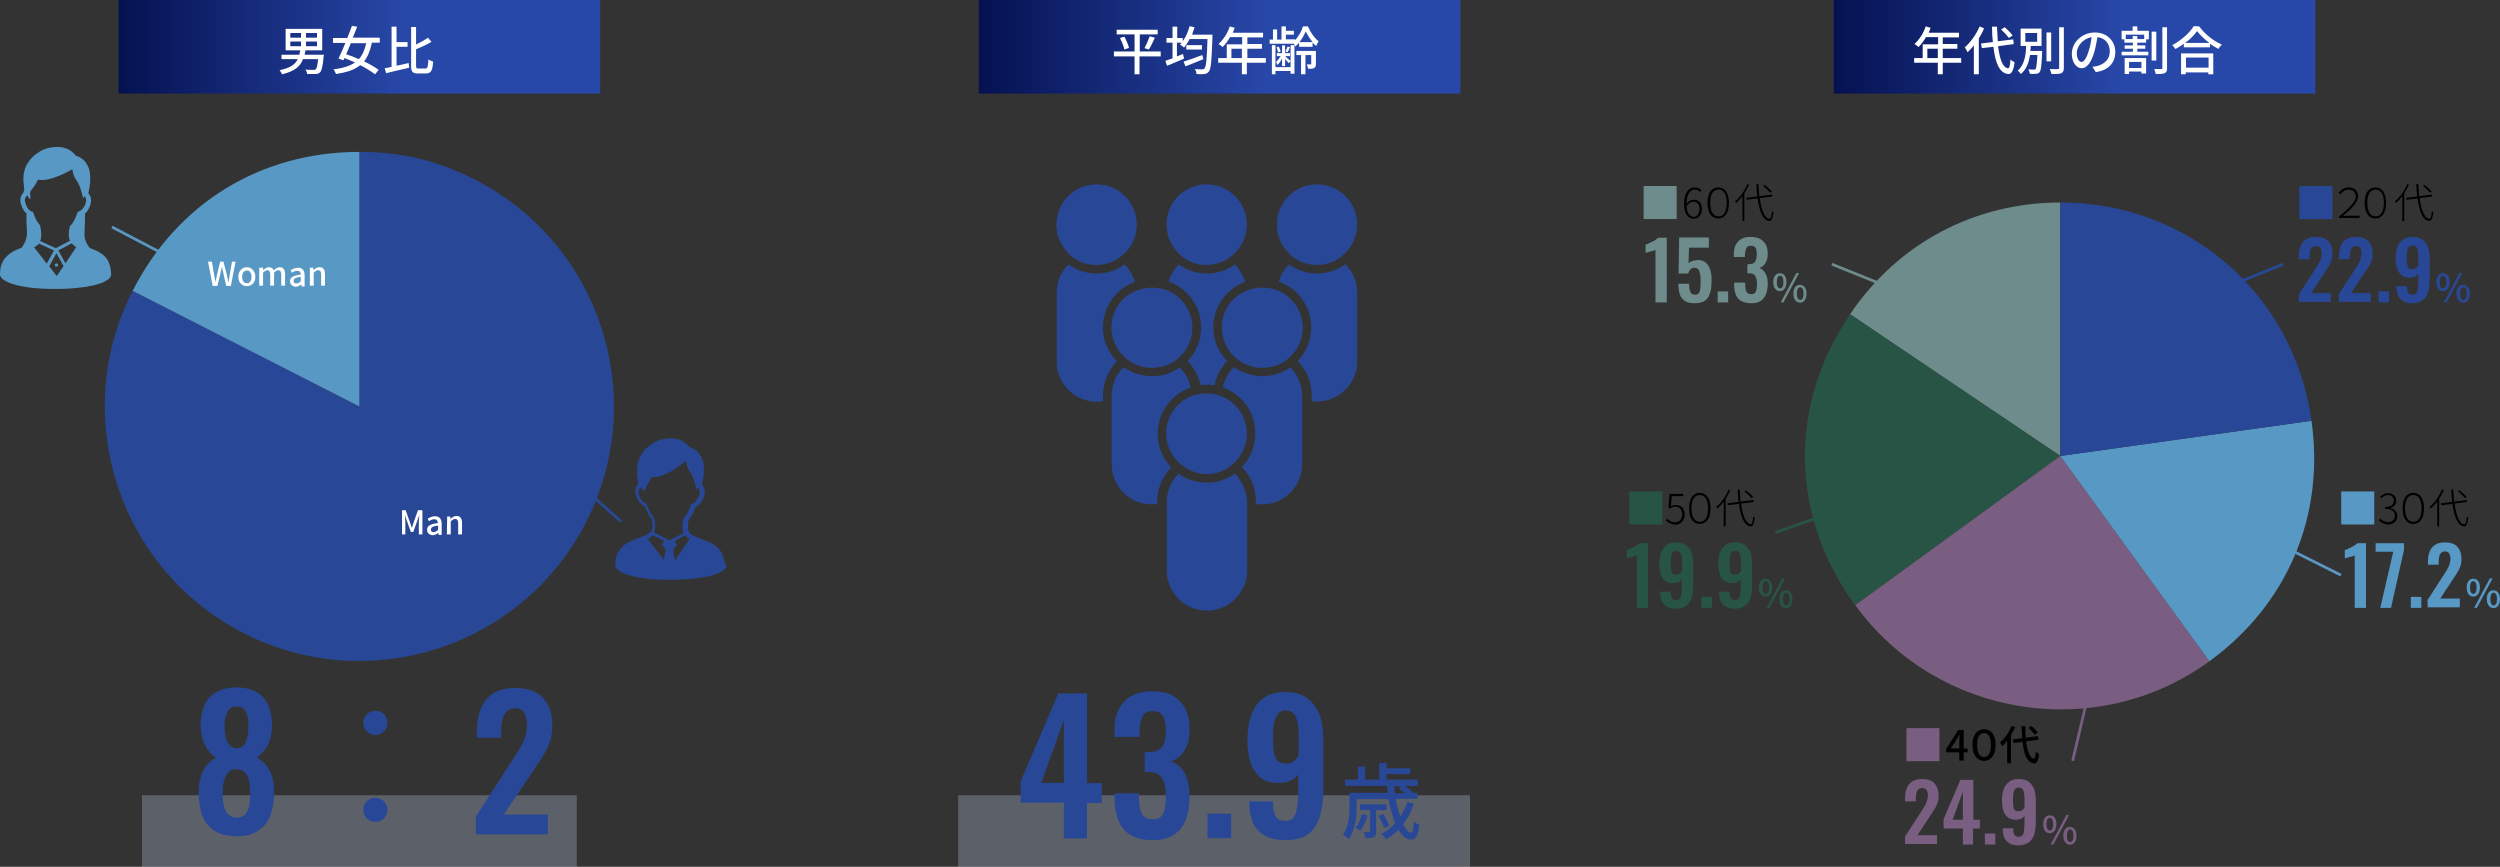 <?xml version="1.0" encoding="utf-8"?>
<!-- Generator: Adobe Illustrator 24.3.0, SVG Export Plug-In . SVG Version: 6.00 Build 0)  -->
<svg version="1.1" id="レイヤー_1" xmlns="http://www.w3.org/2000/svg" xmlns:xlink="http://www.w3.org/1999/xlink" x="0px"
	 y="0px" viewBox="0 0 908.5 315" style="enable-background:new 0 0 908.5 315;" xml:space="preserve">
<rect x="0" y="0" width="908.5" height="315" fill="#333333" stroke="none"/>
<style type="text/css">
	.st0{opacity:0.3;fill:#BBCAE7;enable-background:new    ;}
	.st1{fill:url(#SVGID_1_);}
	.st2{fill:url(#SVGID_2_);}
	.st3{enable-background:new    ;}
	.st4{fill:#FFFFFF;}
	.st5{fill:#284897;}
	.st6{fill:#5898C4;}
	.st7{fill:#6D8C8B;}
	.st8{fill:#285445;}
	.st9{fill:#795E81;}
	.st10{fill:none;stroke:#284897;stroke-miterlimit:10;}
	.st11{fill:none;stroke:#6D8C8B;stroke-miterlimit:10;}
	.st12{fill:none;stroke:#5898C4;stroke-miterlimit:10;}
	.st13{fill:none;stroke:#285445;stroke-miterlimit:10;}
	.st14{fill:none;stroke:#795E81;stroke-miterlimit:10;}
	.st15{fill:url(#SVGID_3_);}
</style>
<rect x="51.6" y="289" class="st0" width="158" height="26"/>
<rect x="348.2" y="289" class="st0" width="186" height="26"/>
<linearGradient id="SVGID_1_" gradientUnits="userSpaceOnUse" x1="-846.1" y1="5127.173" x2="-671.1" y2="5127.173" gradientTransform="matrix(-1 0 0 1 -628 -5110.173)">
	<stop  offset="0.4" style="stop-color:#2848A9"/>
	<stop  offset="1" style="stop-color:#051151"/>
</linearGradient>
<polygon class="st1" points="43.1,0 218.1,0 218.1,34 43.1,34 "/>
<linearGradient id="SVGID_2_" gradientUnits="userSpaceOnUse" x1="-1469.4" y1="5127.173" x2="-1294.4" y2="5127.173" gradientTransform="matrix(-1 0 0 1 -628 -5110.173)">
	<stop  offset="0.4" style="stop-color:#2848A9"/>
	<stop  offset="1" style="stop-color:#051151"/>
</linearGradient>
<polygon class="st2" points="666.4,0 841.4,0 841.4,34 666.4,34 "/>
<g>
	<g class="st3">
		<path class="st4" d="M117.6,20.6c-0.3,3.5-0.7,5.1-1.3,5.7c-0.4,0.4-0.9,0.6-1.7,0.6c-0.6,0-1.8,0-3,0c0-0.5-0.3-1.2-0.6-1.6
			c1.2,0.1,2.4,0.1,2.9,0.1c0.4,0,0.6,0,0.8-0.2c0.4-0.3,0.7-1.4,0.9-3.7h-5.5c-0.9,2.5-2.9,4.4-7.6,5.5c-0.2-0.5-0.6-1.2-0.9-1.5
			c3.9-0.8,5.7-2.1,6.6-4h-5.9v-1.6h6.5c0.1-0.5,0.2-1.1,0.3-1.6h-5.3v-7.8h13.3v7.8H111c-0.1,0.6-0.2,1.1-0.3,1.6h7L117.6,20.6z
			 M105.5,13.7h3.9V12h-3.9V13.7z M105.5,16.8h3.9v-1.7h-3.9V16.8z M115.2,12h-4v1.7h4V12z M115.2,15.1h-4v1.7h4V15.1z"/>
		<path class="st4" d="M135.1,15.7c-0.6,2.8-1.5,5-2.8,6.6c2.1,1,4,2.1,5.3,3.1l-1.3,1.6c-1.3-1-3.2-2.2-5.4-3.3
			c-2.1,1.7-4.9,2.6-8.8,3.2c-0.2-0.6-0.6-1.3-0.9-1.7c3.4-0.4,5.9-1.2,7.8-2.5c-1.3-0.6-2.6-1.1-3.8-1.6l-0.4,0.8l-1.8-0.6
			c0.7-1.5,1.7-3.6,2.5-5.7H121v-1.8h5.2c0.6-1.5,1.2-3,1.7-4.4l1.9,0.3c-0.5,1.3-1,2.6-1.6,4h9.8v1.8h-2.9L135.1,15.7L135.1,15.7z
			 M127.5,15.7c-0.6,1.4-1.1,2.7-1.7,4c1.5,0.5,3.1,1.1,4.6,1.8c1.3-1.4,2.1-3.3,2.7-5.8H127.5z"/>
		<path class="st4" d="M144,23.9c1.4-0.3,3-0.6,4.5-1l0.2,1.7c-2.9,0.7-6.1,1.4-8.4,2l-0.5-1.8c0.7-0.1,1.6-0.3,2.5-0.5V9.7h1.8v5.6
			h4V17h-4v6.9H144z M154.6,24.9c0.8,0,0.9-0.7,1.1-3.3c0.4,0.3,1.2,0.6,1.7,0.8c-0.2,3.1-0.7,4.3-2.6,4.3h-2.9
			c-2,0-2.5-0.6-2.5-2.9v-14h1.8v6.4c1.6-0.8,3.2-1.7,4.3-2.5l1.3,1.5c-1.6,1-3.7,1.9-5.6,2.7v5.8c0,1.1,0.1,1.2,0.9,1.2
			C152.1,24.9,154.6,24.9,154.6,24.9z"/>
	</g>
</g>
<g class="st3">
	<path class="st5" d="M386.6,304.6v-12.9h-15.7V284l13.7-32H395v32.6h5.4v7.2H395v12.9h-8.4V304.6z M378.4,284.5h8.2v-22.9
		L378.4,284.5z"/>
	<path class="st5" d="M418.8,305.3c-3.3,0-5.9-0.6-8-1.9c-2-1.2-3.5-3-4.4-5.3s-1.4-4.9-1.4-8v-1.8h8.9c0,0.1,0,0.3,0,0.7
		c0,0.3,0,0.6,0,0.9c0,1.6,0.2,3.1,0.5,4.2c0.3,1.2,0.7,2.1,1.5,2.7c0.7,0.6,1.7,0.9,3,0.9s2.4-0.3,3-1c0.7-0.6,1.1-1.6,1.4-2.9
		c0.2-1.3,0.4-2.8,0.4-4.5c0-2.7-0.4-4.8-1.3-6.3c-0.8-1.5-2.5-2.4-4.9-2.5c-0.1,0-0.3,0-0.6,0c-0.3,0-0.6,0-0.9,0v-7.2
		c0.2,0,0.4,0,0.7,0c0.2,0,0.5,0,0.7,0c2.4,0,4-0.7,4.9-1.9c0.9-1.2,1.4-3.2,1.4-5.9c0-2.2-0.3-3.9-1-5.2c-0.7-1.3-2-1.9-3.9-1.9
		s-3.1,0.7-3.7,2.1s-1,3.2-1,5.4c0,0.3,0,0.6,0,0.9s0,0.7,0,1H405v-2.5c0-3,0.5-5.5,1.6-7.6c1.1-2.1,2.6-3.7,4.6-4.8
		s4.5-1.7,7.4-1.7c3,0,5.5,0.5,7.5,1.6s3.6,2.7,4.6,4.7c1.1,2.1,1.6,4.6,1.6,7.6c0,3.1-0.6,5.7-1.9,7.7s-3,3.3-5,3.9
		c1.4,0.4,2.6,1.2,3.6,2.2s1.9,2.4,2.4,4.2c0.6,1.7,0.9,3.8,0.9,6.2c0,3.2-0.4,5.9-1.3,8.4c-0.9,2.4-2.3,4.3-4.4,5.6
		C424.8,304.7,422.1,305.3,418.8,305.3z"/>
	<path class="st5" d="M438.8,304.6v-8.9h8.6v8.9H438.8z"/>
	<path class="st5" d="M467.2,305.3c-3,0-5.5-0.5-7.5-1.6s-3.4-2.6-4.3-4.5s-1.4-4.4-1.4-7.3c0-0.1,0-0.2,0-0.3s0-0.3,0-0.4h8.6
		c0,2.3,0.3,4.1,0.9,5.3s1.8,1.8,3.7,1.8c1.2,0,2.1-0.3,2.7-1s1.1-1.8,1.4-3.4s0.5-3.7,0.5-6.3v-6.3c-0.6,1-1.5,1.8-2.7,2.3
		c-1.2,0.6-2.7,0.9-4.4,0.9c-2.8,0-5.1-0.6-6.7-2c-1.7-1.4-2.9-3.2-3.6-5.6c-0.7-2.3-1.1-5-1.1-7.9c0-3.5,0.5-6.5,1.4-9.1
		s2.4-4.7,4.4-6.2s4.7-2.2,8-2.2c3.2,0,5.9,0.7,7.9,2.2s3.5,3.5,4.5,6c0.9,2.6,1.4,5.5,1.4,8.8v18.7c0,3.4-0.4,6.5-1.2,9.3
		c-0.8,2.8-2.2,5-4.2,6.6C473.7,304.5,470.9,305.3,467.2,305.3z M467.3,277.5c1.2,0,2.2-0.3,2.9-0.9c0.7-0.6,1.3-1.3,1.7-2v-8.2
		c0-1.5-0.1-2.9-0.4-4.1s-0.7-2.2-1.4-3s-1.6-1.1-2.9-1.1c-1.2,0-2.2,0.4-2.8,1.2s-1.1,1.9-1.4,3.2s-0.4,3-0.4,4.9s0.1,3.6,0.2,5.1
		c0.2,1.5,0.6,2.7,1.2,3.6C464.7,277.1,465.8,277.5,467.3,277.5z"/>
</g>
<g class="st3">
	<path class="st5" d="M513.8,292.1c-0.9,2.8-2.2,5.3-3.9,7.4c1,2,2,3.1,2.9,3.1c0.6,0,0.9-1.3,1-4.1c0.5,0.5,1.4,1,2,1.2
		c-0.4,4.2-1.3,5.4-3.2,5.4c-1.6,0-3.1-1.4-4.4-3.6c-1.3,1.4-2.8,2.6-4.4,3.5c-0.4-0.5-1.3-1.5-1.9-1.9c2-1,3.7-2.4,5.1-4
		c-1-2.5-1.9-5.4-2.4-8.7H493v2.9c0,3.5-0.5,8.4-2.9,11.7c-0.4-0.5-1.5-1.4-2.1-1.7c2.2-3,2.4-7.1,2.4-10.1v-5.1h13.9
		c-0.1-0.8-0.1-1.6-0.2-2.5h-15.3v-2.3h4.7v-4.7h2.6v4.7h5.1v-6h2.7v1.9h8.6v2.1h-8.6v2h11.3v2.3h-4.7c1.1,0.7,2.3,1.6,2.9,2.3
		l-0.2,0.2h1.9v2.2h-7.9c0.4,2.4,1,4.6,1.7,6.4c1.1-1.6,1.9-3.4,2.5-5.3L513.8,292.1z M497,296.3c-0.6,2.1-1.6,4.2-2.6,5.6
		c-0.4-0.3-1.3-0.9-1.8-1.1c1.1-1.3,1.9-3.1,2.3-5L497,296.3z M500.1,294.6v7.6c0,1.1-0.1,1.7-0.8,2c-0.7,0.4-1.7,0.4-3,0.4
		c-0.1-0.7-0.4-1.5-0.8-2.2c0.9,0,1.7,0,2,0s0.4-0.1,0.4-0.4v-7.6h-3.7v-2.1h9.7v2.1h-3.8L500.1,294.6L500.1,294.6z M502.9,300.9
		c-0.3-1.2-1.1-3-2-4.4l1.8-0.7c0.8,1.3,1.8,3.2,2.1,4.3L502.9,300.9z M506.7,285.8c0.1,0.8,0.1,1.7,0.2,2.5h3.6
		c-0.7-0.6-1.5-1.2-2.2-1.7l1-0.8H506.7z"/>
</g>
<g>
	<g>
		<g>
			<path class="st5" d="M130.6,147.7l-82.4-42C25,151.2,43.1,206.9,88.6,230.1s101.2,5.1,124.4-40.4s5.1-101.2-40.4-124.4
				c-13.7-7-26.7-10.1-42-10.1V147.7z"/>
		</g>
	</g>
	<g>
		<g>
			<path class="st6" d="M130.6,147.7V55.2c-35.8,0-66.2,18.6-82.4,50.5L130.6,147.7z"/>
		</g>
	</g>
</g>
<g class="st3">
	<path class="st4" d="M145.8,185.4h1.6l1.6,4.5c0.2,0.6,0.4,1.2,0.6,1.8h0.1c0.2-0.6,0.4-1.2,0.6-1.8l1.6-4.5h1.6v8.8h-1.3v-4.4
		c0-0.8,0.1-1.9,0.2-2.7l0,0l-0.7,2l-1.5,4.2h-0.9l-1.5-4.2l-0.7-2l0,0c0.1,0.8,0.2,1.9,0.2,2.7v4.4h-1.2v-8.8H145.8z"/>
	<path class="st4" d="M155.2,192.5c0-1.4,1.2-2.1,3.9-2.4c0-0.8-0.3-1.4-1.3-1.4c-0.7,0-1.3,0.3-1.9,0.7l-0.5-0.9
		c0.7-0.4,1.6-0.9,2.7-0.9c1.6,0,2.4,1,2.4,2.8v4h-1.1l-0.1-0.8l0,0c-0.6,0.5-1.3,0.9-2.1,0.9C156,194.4,155.2,193.7,155.2,192.5z
		 M159.2,192.6V191c-2,0.2-2.6,0.7-2.6,1.5c0,0.6,0.4,0.9,1,0.9C158.2,193.3,158.7,193,159.2,192.6z"/>
	<path class="st4" d="M162.5,187.7h1.1l0.1,0.9l0,0c0.6-0.6,1.3-1.1,2.2-1.1c1.4,0,2,0.9,2,2.6v4.1h-1.4v-4c0-1.1-0.3-1.6-1.1-1.6
		c-0.6,0-1,0.3-1.6,0.9v4.7h-1.4L162.5,187.7L162.5,187.7z"/>
</g>
<g class="st3">
	<path class="st4" d="M75.6,95.1H77l0.8,4.6l0.5,2.8l0,0c0.2-0.9,0.4-1.9,0.6-2.8l1.1-4.6h1.2l1.2,4.6c0.2,0.9,0.4,1.9,0.6,2.8h0.1
		c0.1-1,0.3-1.9,0.4-2.8l0.8-4.6h1.3l-1.7,8.8h-1.7L81.1,99c-0.2-0.7-0.3-1.4-0.4-2h-0.1c-0.1,0.7-0.3,1.3-0.4,2l-1.2,4.9h-1.7
		L75.6,95.1z"/>
	<path class="st4" d="M86.6,100.6c0-2.2,1.5-3.5,3.1-3.5s3.1,1.3,3.1,3.5s-1.5,3.4-3.1,3.4S86.6,102.8,86.6,100.6z M91.4,100.6
		c0-1.4-0.6-2.3-1.7-2.3c-1,0-1.7,0.9-1.7,2.3s0.6,2.3,1.7,2.3C90.8,103,91.4,102,91.4,100.6z"/>
	<path class="st4" d="M94.5,97.3h1.1l0.1,0.9l0,0c0.6-0.6,1.2-1.1,2-1.1c1,0,1.5,0.5,1.8,1.2c0.6-0.7,1.3-1.2,2.1-1.2
		c1.4,0,2,0.9,2,2.6v4.1h-1.4v-4c0-1.1-0.4-1.6-1.1-1.6c-0.5,0-0.9,0.3-1.5,0.9v4.7h-1.4v-4c0-1.1-0.3-1.6-1.1-1.6
		c-0.4,0-0.9,0.3-1.5,0.9v4.7h-1.4v-6.5H94.5z"/>
	<path class="st4" d="M105.4,102.2c0-1.4,1.2-2.1,3.9-2.4c0-0.8-0.3-1.4-1.3-1.4c-0.7,0-1.3,0.3-1.9,0.7l-0.5-0.9
		c0.7-0.4,1.6-0.9,2.7-0.9c1.6,0,2.4,1,2.4,2.8v4h-1.1l-0.1-0.8l0,0c-0.6,0.5-1.3,0.9-2.1,0.9C106.2,104.1,105.4,103.3,105.4,102.2z
		 M109.3,102.2v-1.6c-2,0.2-2.6,0.7-2.6,1.5c0,0.6,0.4,0.9,1,0.9S108.8,102.7,109.3,102.2z"/>
	<path class="st4" d="M112.7,97.3h1.1l0.1,0.9l0,0c0.6-0.6,1.3-1.1,2.2-1.1c1.4,0,2,0.9,2,2.6v4.1h-1.4v-4c0-1.1-0.3-1.6-1.1-1.6
		c-0.6,0-1,0.3-1.6,0.9v4.7h-1.4v-6.5H112.7z"/>
</g>
<g>
	<g>
		<g>
			<g>
				<path class="st7" d="M748.7,165.7l-76.4-51.5c17.4-25.8,45.3-40.6,76.4-40.6V165.7z"/>
			</g>
		</g>
	</g>
	<g>
		<g>
			<g>
				<path class="st8" d="M748.7,165.7l-74.6,54.2c-23.6-32.5-24.3-72.5-1.8-105.7L748.7,165.7z"/>
			</g>
		</g>
	</g>
	<g>
		<g>
			<g>
				<path class="st9" d="M748.7,165.7l54.2,74.6c-41,29.8-98.9,20.6-128.7-20.4L748.7,165.7z"/>
			</g>
		</g>
	</g>
	<g>
		<g>
			<g>
				<path class="st6" d="M748.7,165.7l91.3-12.8c4.9,34.7-8.8,66.8-37.1,87.4L748.7,165.7z"/>
			</g>
		</g>
	</g>
	<g>
		<g>
			<g>
				<path class="st5" d="M748.7,165.7V73.6c46.6,0,84.8,33.2,91.3,79.3L748.7,165.7z"/>
			</g>
		</g>
	</g>
</g>
<g class="st3">
	<path class="st5" d="M835.4,109.9V107l5.8-9c0.4-0.7,0.8-1.3,1.2-1.9s0.7-1.2,0.9-1.9c0.2-0.6,0.4-1.4,0.4-2.1c0-0.9-0.2-1.5-0.5-2
		s-0.8-0.7-1.5-0.7c-0.6,0-1.1,0.2-1.5,0.5c-0.3,0.3-0.6,0.8-0.7,1.4s-0.2,1.2-0.2,1.9v1h-3.9v-1c0-1.4,0.2-2.6,0.6-3.7
		c0.4-1.1,1.1-1.9,2-2.5s2.1-0.9,3.6-0.9c2,0,3.5,0.5,4.5,1.6s1.5,2.6,1.5,4.5c0,1-0.1,1.8-0.4,2.6c-0.3,0.8-0.6,1.5-1.1,2.2
		c-0.4,0.7-0.9,1.5-1.4,2.2l-4.8,7.3h7.1v3.2h-11.6L835.4,109.9L835.4,109.9z"/>
	<path class="st5" d="M849.9,109.9V107l5.8-9c0.4-0.7,0.8-1.3,1.2-1.9s0.7-1.2,0.9-1.9c0.2-0.6,0.4-1.4,0.4-2.1c0-0.9-0.2-1.5-0.5-2
		s-0.8-0.7-1.4-0.7c-0.6,0-1.1,0.2-1.5,0.5c-0.3,0.3-0.6,0.8-0.7,1.4c-0.1,0.6-0.2,1.2-0.2,1.9v1H850v-1c0-1.4,0.2-2.6,0.6-3.7
		s1.1-1.9,2-2.5s2.1-0.9,3.6-0.9c2,0,3.5,0.5,4.5,1.6s1.5,2.6,1.5,4.5c0,1-0.1,1.8-0.4,2.6c-0.3,0.8-0.6,1.5-1.1,2.2
		c-0.4,0.7-0.9,1.5-1.5,2.2l-4.8,7.3h7.1v3.2h-11.6L849.9,109.9L849.9,109.9z"/>
	<path class="st5" d="M864.4,109.9v-4h3.8v4H864.4z"/>
	<path class="st5" d="M876.7,110.2c-1.4,0-2.5-0.2-3.3-0.7s-1.5-1.1-1.9-2s-0.6-2-0.6-3.2v-0.1c0-0.1,0-0.1,0-0.2h3.8
		c0,1,0.1,1.8,0.4,2.3c0.3,0.5,0.8,0.8,1.7,0.8c0.5,0,0.9-0.2,1.2-0.5s0.5-0.8,0.6-1.5s0.2-1.7,0.2-2.8v-2.8c-0.3,0.4-0.7,0.8-1.2,1
		s-1.2,0.4-1.9,0.4c-1.3,0-2.3-0.3-3-0.9s-1.3-1.4-1.6-2.5c-0.3-1-0.5-2.2-0.5-3.5c0-1.5,0.2-2.9,0.6-4.1c0.4-1.2,1.1-2.1,2-2.8
		c0.9-0.7,2.1-1,3.6-1s2.6,0.3,3.5,1c0.9,0.6,1.6,1.5,2,2.7s0.6,2.4,0.6,3.9v8.3c0,1.5-0.2,2.9-0.5,4.1c-0.4,1.2-1,2.2-1.9,2.9
		C879.6,109.8,878.3,110.2,876.7,110.2z M876.7,97.8c0.5,0,1-0.1,1.3-0.4s0.6-0.6,0.8-0.9v-3.7c0-0.7-0.1-1.3-0.2-1.8
		c-0.1-0.6-0.3-1-0.6-1.3s-0.7-0.5-1.3-0.5c-0.5,0-1,0.2-1.3,0.5s-0.5,0.8-0.6,1.5c-0.1,0.6-0.2,1.3-0.2,2.2c0,0.8,0,1.6,0.1,2.3
		c0.1,0.7,0.2,1.2,0.5,1.6S876.1,97.8,876.7,97.8z"/>
</g>
<g class="st3">
	<path class="st5" d="M885.4,102.5c0-2.1,1-3.2,2.4-3.2c1.5,0,2.4,1.2,2.4,3.2c0,2.1-1,3.3-2.4,3.3
		C886.3,105.8,885.4,104.6,885.4,102.5z M889,102.5c0-1.6-0.5-2.3-1.2-2.3s-1.2,0.7-1.2,2.3c0,1.6,0.5,2.3,1.2,2.3
		S889,104.1,889,102.5z M893.8,99.2h1l-5.7,10.7h-1L893.8,99.2z M892.7,106.7c0-2.1,1-3.2,2.4-3.2s2.4,1.2,2.4,3.2
		c0,2.1-1,3.3-2.4,3.3C893.7,109.9,892.7,108.7,892.7,106.7z M896.4,106.7c0-1.6-0.5-2.3-1.2-2.3s-1.2,0.7-1.2,2.3s0.5,2.3,1.2,2.3
		S896.4,108.3,896.4,106.7z"/>
</g>
<g class="st3">
	<path class="st5" d="M847.6,67.6v12h-12v-12H847.6z"/>
</g>
<g class="st3">
	<path d="M850,78.7c3.6-3,6.1-5.4,6.1-7.3c0-1.4-0.9-2.5-2.6-2.5c-1.2,0-2.2,0.7-3.1,1.7l-0.6-0.5c1-1.1,2.1-2,3.7-2
		c2.1,0,3.4,1.3,3.4,3.2c0,2.3-2.5,4.7-5.5,7.2c0.6,0,1.2-0.1,1.8-0.1h4.3v0.8H850V78.7z"/>
</g>
<g class="st3">
	<path d="M859.3,73.7c0-3.7,1.6-5.6,3.9-5.6s3.9,1.9,3.9,5.6c0,3.8-1.6,5.7-3.9,5.7S859.3,77.5,859.3,73.7z M866.3,73.7
		c0-3.3-1.2-4.8-3-4.8s-3,1.5-3,4.8c0,3.4,1.2,4.9,3,4.9C865,78.7,866.3,77.1,866.3,73.7z"/>
</g>
<g class="st3">
	<path d="M875.4,67.1c-0.5,1.1-1.1,2.2-1.7,3.2v10H873v-9c-0.7,0.9-1.5,1.8-2.3,2.5c-0.1-0.2-0.3-0.5-0.4-0.6
		c1.8-1.5,3.5-3.8,4.5-6.3L875.4,67.1z M879.3,72c0.6,4.3,1.7,7.3,3.5,7.5c0.5,0,0.8-0.9,0.9-2.7c0.2,0.1,0.5,0.3,0.6,0.3
		c-0.3,2.4-0.8,3.2-1.5,3.2c-2.4-0.2-3.6-3.5-4.3-8.2l-4,0.5l-0.1-0.7l4-0.5c-0.2-1.4-0.3-2.9-0.3-4.5h0.7c0.1,1.6,0.2,3,0.3,4.4
		l4.7-0.6l0.1,0.7L879.3,72z M883.1,70c-0.6-0.7-1.7-1.7-2.6-2.5l0.5-0.3c1,0.7,2.1,1.7,2.7,2.4L883.1,70z"/>
</g>
<g class="st3">
	<path class="st6" d="M855.7,220.9v-19.1c-0.1,0.1-0.3,0.1-0.7,0.3s-0.7,0.2-1.1,0.3c-0.4,0.1-0.8,0.2-1.1,0.3s-0.6,0.2-0.7,0.2v-3
		c0.3-0.1,0.6-0.2,1-0.4s0.8-0.4,1.3-0.6c0.5-0.2,0.9-0.5,1.3-0.7c0.4-0.3,0.7-0.6,1-0.8h3.1v23.5H855.7z"/>
	<path class="st6" d="M865,220.9l4.7-20.4h-6.4v-3.1h10.3v2.5l-4.7,21H865z"/>
	<path class="st6" d="M876.1,220.9v-4h3.8v4H876.1z"/>
	<path class="st6" d="M882.2,220.9V218l5.8-9c0.4-0.7,0.8-1.3,1.2-1.9c0.4-0.6,0.7-1.2,0.9-1.9c0.2-0.6,0.4-1.4,0.4-2.1
		c0-0.9-0.2-1.5-0.5-2s-0.8-0.7-1.5-0.7c-0.6,0-1.1,0.2-1.4,0.5c-0.3,0.3-0.6,0.8-0.7,1.4c-0.1,0.6-0.2,1.2-0.2,1.9v1h-3.9v-1
		c0-1.4,0.2-2.6,0.6-3.7c0.4-1.1,1.1-1.9,2-2.5s2.1-0.9,3.6-0.9c2,0,3.5,0.5,4.5,1.6s1.5,2.6,1.5,4.5c0,1-0.1,1.8-0.4,2.6
		s-0.6,1.5-1.1,2.2c-0.4,0.7-0.9,1.5-1.4,2.2l-4.8,7.3h7.1v3.2h-11.7L882.2,220.9L882.2,220.9z"/>
</g>
<g class="st3">
	<path class="st6" d="M896.4,213.5c0-2.1,1-3.2,2.4-3.2c1.5,0,2.4,1.2,2.4,3.2c0,2.1-1,3.3-2.4,3.3
		C897.3,216.8,896.4,215.6,896.4,213.5z M900,213.5c0-1.6-0.5-2.3-1.2-2.3s-1.2,0.7-1.2,2.3s0.5,2.3,1.2,2.3S900,215.1,900,213.5z
		 M904.8,210.2h1l-5.7,10.7h-1L904.8,210.2z M903.7,217.7c0-2.1,1-3.2,2.4-3.2s2.4,1.2,2.4,3.2c0,2.1-1,3.3-2.4,3.3
		C904.7,220.9,903.7,219.7,903.7,217.7z M907.4,217.7c0-1.6-0.5-2.3-1.2-2.3s-1.2,0.7-1.2,2.3s0.5,2.3,1.2,2.3
		S907.4,219.3,907.4,217.7z"/>
</g>
<g class="st3">
	<path class="st6" d="M862.8,178.6v12h-12v-12H862.8z"/>
</g>
<g class="st3">
	<path d="M864.5,189l0.5-0.6c0.6,0.7,1.5,1.3,2.9,1.3s2.4-0.9,2.4-2.3c0-1.5-1-2.5-3.6-2.5v-0.7c2.4,0,3.2-1,3.2-2.3
		c0-1.2-0.8-2-2.1-2c-0.9,0-1.8,0.5-2.4,1.2l-0.5-0.6c0.8-0.7,1.7-1.3,2.9-1.3c1.7,0,3,1,3,2.7c0,1.4-0.8,2.3-2,2.7v0.1
		c1.3,0.3,2.4,1.3,2.4,2.8c0,1.9-1.4,3.1-3.3,3.1C866.2,190.5,865.1,189.8,864.5,189z"/>
</g>
<g class="st3">
	<path d="M873.1,184.7c0-3.7,1.6-5.6,3.9-5.6s3.9,1.9,3.9,5.6c0,3.8-1.6,5.7-3.9,5.7S873.1,188.5,873.1,184.7z M880,184.7
		c0-3.3-1.2-4.8-3-4.8s-3,1.5-3,4.8c0,3.4,1.2,4.9,3,4.9C878.8,189.7,880,188.1,880,184.7z"/>
</g>
<g class="st3">
	<path d="M888.1,178.1c-0.5,1.1-1.1,2.2-1.7,3.2v10h-0.7v-9c-0.7,0.9-1.5,1.8-2.3,2.5c-0.1-0.2-0.3-0.5-0.5-0.6
		c1.8-1.5,3.5-3.8,4.5-6.3L888.1,178.1z M892,183c0.6,4.3,1.7,7.3,3.5,7.5c0.5,0,0.8-0.9,0.9-2.7c0.2,0.1,0.5,0.3,0.6,0.3
		c-0.3,2.4-0.8,3.2-1.5,3.2c-2.4-0.2-3.6-3.5-4.3-8.2l-4,0.5l-0.1-0.7l4-0.5c-0.1-1.4-0.3-2.9-0.3-4.5h0.7c0.1,1.6,0.2,3,0.3,4.4
		l4.6-0.6l0.1,0.7L892,183z M895.8,181c-0.6-0.7-1.7-1.7-2.6-2.5l0.5-0.3c1,0.7,2.1,1.7,2.7,2.4L895.8,181z"/>
</g>
<g class="st3">
	<path class="st9" d="M692.3,306.9V304l5.8-9c0.4-0.7,0.8-1.3,1.2-1.9s0.7-1.2,0.9-1.9c0.2-0.6,0.4-1.4,0.4-2.1c0-0.9-0.2-1.5-0.5-2
		s-0.8-0.7-1.5-0.7c-0.6,0-1.1,0.2-1.5,0.5c-0.3,0.3-0.6,0.8-0.7,1.4c-0.1,0.6-0.2,1.2-0.2,1.9v1h-3.9v-1c0-1.4,0.2-2.6,0.6-3.7
		s1.1-1.9,2-2.5s2.1-0.9,3.6-0.9c2,0,3.5,0.5,4.5,1.6s1.5,2.6,1.5,4.5c0,1-0.1,1.8-0.4,2.6s-0.6,1.5-1.1,2.2
		c-0.4,0.7-0.9,1.5-1.4,2.2l-4.8,7.3h7.1v3.2h-11.6L692.3,306.9L692.3,306.9z"/>
	<path class="st9" d="M713.3,306.9v-5.8h-7v-3.4l6.1-14.3h4.7v14.5h2.4v3.2H717v5.8L713.3,306.9L713.3,306.9z M709.6,297.9h3.7
		v-10.2L709.6,297.9z"/>
	<path class="st9" d="M721.3,306.9v-4h3.8v4H721.3z"/>
	<path class="st9" d="M733.6,307.2c-1.4,0-2.5-0.2-3.3-0.7s-1.5-1.1-1.9-2s-0.6-2-0.6-3.2v-0.1c0-0.1,0-0.1,0-0.2h3.8
		c0,1,0.1,1.8,0.4,2.3c0.3,0.5,0.8,0.8,1.7,0.8c0.5,0,0.9-0.2,1.2-0.5s0.5-0.8,0.6-1.5s0.2-1.7,0.2-2.8v-2.8c-0.3,0.4-0.7,0.8-1.2,1
		s-1.2,0.4-1.9,0.4c-1.3,0-2.3-0.3-3-0.9s-1.3-1.4-1.6-2.5c-0.3-1-0.5-2.2-0.5-3.5c0-1.5,0.2-2.9,0.6-4.1c0.4-1.2,1.1-2.1,2-2.8
		c0.9-0.7,2.1-1,3.6-1s2.6,0.3,3.5,1s1.6,1.5,2,2.7s0.6,2.4,0.6,3.9v8.3c0,1.5-0.2,2.9-0.5,4.1c-0.4,1.2-1,2.2-1.9,2.9
		S735.2,307.2,733.6,307.2z M733.6,294.8c0.5,0,1-0.1,1.3-0.4s0.6-0.6,0.8-0.9v-3.7c0-0.7-0.1-1.3-0.2-1.8c-0.1-0.6-0.3-1-0.6-1.3
		s-0.7-0.5-1.3-0.5c-0.5,0-1,0.2-1.3,0.5s-0.5,0.8-0.6,1.5c-0.1,0.6-0.2,1.3-0.2,2.2c0,0.8,0,1.6,0.1,2.3c0.1,0.7,0.2,1.2,0.5,1.6
		S732.9,294.8,733.6,294.8z"/>
</g>
<g class="st3">
	<path class="st9" d="M742.5,299.5c0-2.1,1-3.2,2.4-3.2c1.5,0,2.4,1.2,2.4,3.2c0,2.1-1,3.3-2.4,3.3
		C743.4,302.8,742.5,301.6,742.5,299.5z M746.1,299.5c0-1.6-0.5-2.3-1.2-2.3s-1.2,0.7-1.2,2.3c0,1.6,0.5,2.3,1.2,2.3
		S746.1,301.1,746.1,299.5z M750.9,296.2h1l-5.7,10.7h-1L750.9,296.2z M749.8,303.7c0-2.1,1-3.2,2.4-3.2s2.4,1.2,2.4,3.2
		c0,2.1-1,3.3-2.4,3.3C750.8,306.9,749.8,305.7,749.8,303.7z M753.5,303.7c0-1.6-0.5-2.3-1.2-2.3s-1.2,0.7-1.2,2.3s0.5,2.3,1.2,2.3
		S753.5,305.3,753.5,303.7z"/>
</g>
<g class="st3">
	<path class="st9" d="M704.8,264.6v12h-12v-12H704.8z"/>
</g>
<g class="st3">
	<path d="M715,273.4h-1.4v3H712v-3h-4.8v-1.2l4.4-6.9h2v6.7h1.4L715,273.4L715,273.4z M712,272v-2.9c0-0.6,0.1-1.5,0.1-2.1H712
		c-0.3,0.6-0.6,1.1-0.9,1.7l-2.2,3.3H712z"/>
</g>
<g class="st3">
	<path d="M716.8,270.7c0-3.8,1.7-5.7,4.2-5.7s4.2,1.9,4.2,5.7c0,3.8-1.7,5.8-4.2,5.8S716.8,274.4,716.8,270.7z M723.5,270.7
		c0-3.2-1.1-4.3-2.5-4.3s-2.5,1.1-2.5,4.3c0,3.2,1.1,4.4,2.5,4.4S723.5,273.9,723.5,270.7z"/>
</g>
<g class="st3">
	<path d="M732.3,264.2c-0.4,1-0.9,2-1.5,2.9v10.3h-1.4v-8.2c-0.6,0.7-1.2,1.4-1.8,2c-0.1-0.3-0.6-1.1-0.8-1.4c1.7-1.4,3.3-3.7,4.2-6
		L732.3,264.2z M736.3,269.4c0.5,3.7,1.4,6.2,2.8,6.3c0.4,0,0.6-0.8,0.7-2.5c0.3,0.3,0.9,0.7,1.2,0.8c-0.3,2.7-1,3.5-1.8,3.4
		c-2.5-0.2-3.7-3.2-4.2-7.8l-3.3,0.4l-0.2-1.3l3.4-0.4c-0.1-1.4-0.2-2.8-0.3-4.4h1.4c0,1.5,0.1,2.9,0.2,4.2l4.4-0.6l0.2,1.3
		L736.3,269.4z M739.4,267c-0.4-0.7-1.4-1.7-2.2-2.5l1-0.7c0.9,0.7,1.8,1.7,2.3,2.4L739.4,267z"/>
</g>
<g class="st3">
	<path class="st8" d="M594.8,220.9v-19.1c-0.1,0.1-0.3,0.1-0.7,0.3s-0.7,0.2-1.1,0.3c-0.4,0.1-0.8,0.2-1.1,0.3s-0.6,0.2-0.7,0.2v-3
		c0.3-0.1,0.6-0.2,1-0.4s0.8-0.4,1.3-0.6c0.5-0.2,0.9-0.5,1.3-0.7c0.4-0.3,0.7-0.6,1-0.8h3.1v23.5H594.8z"/>
	<path class="st8" d="M609.1,221.2c-1.4,0-2.5-0.2-3.3-0.7s-1.5-1.1-1.9-2s-0.6-2-0.6-3.2v-0.1c0-0.1,0-0.1,0-0.2h3.8
		c0,1,0.1,1.8,0.4,2.3c0.3,0.5,0.8,0.8,1.7,0.8c0.5,0,0.9-0.2,1.2-0.5s0.5-0.8,0.6-1.5s0.2-1.7,0.2-2.8v-2.8c-0.3,0.4-0.7,0.8-1.2,1
		s-1.2,0.4-1.9,0.4c-1.3,0-2.3-0.3-3-0.9c-0.7-0.6-1.3-1.4-1.6-2.5c-0.3-1-0.5-2.2-0.5-3.5c0-1.5,0.2-2.9,0.6-4.1
		c0.4-1.2,1.1-2.1,2-2.8s2.1-1,3.6-1s2.6,0.3,3.5,1c0.9,0.6,1.6,1.5,2,2.7s0.6,2.4,0.6,3.9v8.3c0,1.5-0.2,2.9-0.5,4.1
		c-0.4,1.2-1,2.2-1.9,2.9C612,220.8,610.8,221.2,609.1,221.2z M609.2,208.8c0.5,0,1-0.1,1.3-0.4c0.3-0.3,0.6-0.6,0.8-0.9v-3.7
		c0-0.7-0.1-1.3-0.2-1.8c-0.1-0.6-0.3-1-0.6-1.3s-0.7-0.5-1.3-0.5c-0.5,0-1,0.2-1.3,0.5s-0.5,0.8-0.6,1.5c-0.1,0.6-0.2,1.3-0.2,2.2
		c0,0.8,0,1.6,0.1,2.3s0.2,1.2,0.5,1.6S608.5,208.8,609.2,208.8z"/>
	<path class="st8" d="M618.3,220.9v-4h3.8v4H618.3z"/>
	<path class="st8" d="M630.5,221.2c-1.4,0-2.5-0.2-3.3-0.7s-1.5-1.1-1.9-2s-0.6-2-0.6-3.2v-0.1c0-0.1,0-0.1,0-0.2h3.8
		c0,1,0.1,1.8,0.4,2.3c0.3,0.5,0.8,0.8,1.7,0.8c0.5,0,0.9-0.2,1.2-0.5s0.5-0.8,0.6-1.5s0.2-1.7,0.2-2.8v-2.8c-0.3,0.4-0.7,0.8-1.2,1
		c-0.5,0.3-1.2,0.4-1.9,0.4c-1.3,0-2.3-0.3-3-0.9c-0.7-0.6-1.3-1.4-1.6-2.5c-0.3-1-0.5-2.2-0.5-3.5c0-1.5,0.2-2.9,0.6-4.1
		s1.1-2.1,2-2.8s2.1-1,3.6-1s2.6,0.3,3.5,1s1.6,1.5,2,2.7c0.4,1.1,0.6,2.4,0.6,3.9v8.3c0,1.5-0.2,2.9-0.5,4.1s-1,2.2-1.9,2.9
		C633.4,220.8,632.2,221.2,630.5,221.2z M630.6,208.8c0.5,0,1-0.1,1.3-0.4c0.3-0.3,0.6-0.6,0.8-0.9v-3.7c0-0.7-0.1-1.3-0.2-1.8
		c-0.1-0.6-0.3-1-0.6-1.3s-0.7-0.5-1.3-0.5c-0.5,0-1,0.2-1.3,0.5s-0.5,0.8-0.6,1.5c-0.1,0.6-0.2,1.3-0.2,2.2c0,0.8,0,1.6,0.1,2.3
		s0.2,1.2,0.5,1.6S629.9,208.8,630.6,208.8z"/>
</g>
<g class="st3">
	<path class="st8" d="M639.2,213.5c0-2.1,1-3.2,2.4-3.2c1.5,0,2.4,1.2,2.4,3.2c0,2.1-1,3.3-2.4,3.3S639.2,215.6,639.2,213.5z
		 M642.9,213.5c0-1.6-0.5-2.3-1.2-2.3s-1.2,0.7-1.2,2.3s0.5,2.3,1.2,2.3S642.9,215.1,642.9,213.5z M647.7,210.2h1l-5.7,10.7h-1
		L647.7,210.2z M646.6,217.7c0-2.1,1-3.2,2.4-3.2s2.4,1.2,2.4,3.2c0,2.1-1,3.3-2.4,3.3S646.6,219.7,646.6,217.7z M650.3,217.7
		c0-1.6-0.5-2.3-1.2-2.3s-1.2,0.7-1.2,2.3s0.5,2.3,1.2,2.3S650.3,219.3,650.3,217.7z"/>
</g>
<g class="st3">
	<path class="st8" d="M604.1,178.6v12h-12v-12H604.1z"/>
</g>
<g class="st3">
	<path d="M605.4,189.1l0.5-0.6c0.6,0.7,1.4,1.3,2.9,1.3c1.4,0,2.5-1.2,2.5-2.9s-1-2.8-2.5-2.8c-0.8,0-1.3,0.3-1.9,0.7l-0.6-0.3
		l0.4-5h5v0.8h-4.2l-0.3,3.7c0.5-0.3,1.1-0.5,1.8-0.5c1.8,0,3.2,1.1,3.2,3.5s-1.7,3.7-3.4,3.7C607.1,190.5,606.1,189.8,605.4,189.1z
		"/>
</g>
<g class="st3">
	<path d="M613.8,184.7c0-3.7,1.6-5.6,3.9-5.6s3.9,1.9,3.9,5.6c0,3.8-1.6,5.7-3.9,5.7S613.8,188.5,613.8,184.7z M620.7,184.7
		c0-3.3-1.2-4.8-3-4.8s-3,1.5-3,4.8c0,3.4,1.2,4.9,3,4.9C619.5,189.7,620.7,188.1,620.7,184.7z"/>
</g>
<g class="st3">
	<path d="M628.8,178.1c-0.5,1.1-1.1,2.2-1.7,3.2v10h-0.7v-9c-0.7,0.9-1.5,1.8-2.3,2.5c-0.1-0.2-0.3-0.5-0.4-0.6
		c1.8-1.5,3.5-3.8,4.5-6.3L628.8,178.1z M632.7,183c0.6,4.3,1.7,7.3,3.5,7.5c0.5,0,0.8-0.9,0.9-2.7c0.2,0.1,0.5,0.3,0.6,0.3
		c-0.3,2.4-0.8,3.2-1.5,3.2c-2.4-0.2-3.6-3.5-4.3-8.2l-4,0.5l-0.1-0.7l4-0.5c-0.2-1.4-0.3-2.9-0.3-4.5h0.7c0.1,1.6,0.2,3,0.3,4.4
		l4.7-0.6l0.1,0.7L632.7,183z M636.5,181c-0.6-0.7-1.7-1.7-2.6-2.5l0.5-0.3c1,0.7,2.1,1.7,2.7,2.4L636.5,181z"/>
</g>
<g class="st3">
	<path class="st7" d="M601.6,109.9V90.8c-0.1,0.1-0.3,0.1-0.7,0.3c-0.3,0.1-0.7,0.2-1.1,0.3c-0.4,0.1-0.8,0.2-1.1,0.3
		c-0.3,0.1-0.6,0.2-0.7,0.2v-3c0.3-0.1,0.6-0.2,1-0.4c0.4-0.2,0.8-0.4,1.3-0.6s0.9-0.5,1.3-0.7c0.4-0.3,0.7-0.6,1-0.8h3.1v23.5
		C605.7,109.9,601.6,109.9,601.6,109.9z"/>
	<path class="st7" d="M615.8,110.2c-1.6,0-2.8-0.3-3.6-0.9c-0.9-0.6-1.5-1.4-1.8-2.5s-0.5-2.3-0.5-3.7h3.9c0,0.8,0.1,1.5,0.2,2.1
		c0.1,0.6,0.3,1.1,0.6,1.4s0.8,0.5,1.4,0.5c0.7,0,1.2-0.2,1.4-0.7c0.3-0.4,0.5-1,0.5-1.8c0.1-0.8,0.1-1.7,0.1-2.7
		c0-0.9-0.1-1.7-0.2-2.4s-0.3-1.2-0.6-1.6s-0.8-0.6-1.5-0.6c-0.6,0-1,0.2-1.4,0.6s-0.6,0.9-0.8,1.5H610l0.2-13.1H621V90h-7.2
		l-0.2,5.7c0.3-0.3,0.7-0.6,1.3-0.8s1.2-0.3,1.8-0.4c1.2-0.1,2.2,0.2,3,0.8c0.8,0.6,1.3,1.4,1.7,2.5s0.6,2.4,0.6,3.9
		c0,1.2-0.1,2.4-0.2,3.4c-0.2,1-0.5,1.9-0.9,2.7s-1.1,1.4-1.9,1.8C618.1,110,617.1,110.2,615.8,110.2z"/>
	<path class="st7" d="M624.2,109.9v-4h3.8v4H624.2z"/>
	<path class="st7" d="M636.4,110.2c-1.5,0-2.7-0.3-3.6-0.8s-1.6-1.3-2-2.3s-0.6-2.2-0.6-3.6v-0.8h4c0,0.1,0,0.2,0,0.3
		c0,0.1,0,0.3,0,0.4c0,0.7,0.1,1.4,0.2,1.9c0.1,0.5,0.3,0.9,0.7,1.2c0.3,0.3,0.8,0.4,1.3,0.4c0.6,0,1-0.1,1.3-0.4s0.5-0.7,0.6-1.3
		s0.2-1.2,0.2-2c0-1.2-0.2-2.1-0.6-2.8c-0.4-0.7-1.1-1.1-2.2-1.1c0,0-0.1,0-0.3,0c-0.1,0-0.3,0-0.4,0V96c0.1,0,0.2,0,0.3,0
		s0.2,0,0.3,0c1.1,0,1.8-0.3,2.2-0.9s0.6-1.4,0.6-2.7c0-1-0.1-1.8-0.4-2.3s-0.9-0.8-1.7-0.8s-1.4,0.3-1.7,0.9s-0.4,1.4-0.5,2.4
		c0,0.1,0,0.3,0,0.4s0,0.3,0,0.4h-4v-1.1c0-1.3,0.2-2.5,0.7-3.4s1.2-1.7,2.1-2.1c0.9-0.5,2-0.7,3.3-0.7s2.5,0.2,3.4,0.7
		s1.6,1.2,2.1,2.1s0.7,2,0.7,3.4s-0.3,2.5-0.9,3.4c-0.6,0.9-1.3,1.5-2.2,1.7c0.6,0.2,1.2,0.5,1.6,1s0.8,1.1,1.1,1.9s0.4,1.7,0.4,2.8
		c0,1.4-0.2,2.7-0.6,3.7c-0.4,1.1-1,1.9-1.9,2.5C639.1,109.9,637.9,110.2,636.4,110.2z"/>
</g>
<g class="st3">
	<path class="st7" d="M644.4,102.5c0-2.1,1-3.2,2.4-3.2c1.5,0,2.4,1.2,2.4,3.2c0,2.1-1,3.3-2.4,3.3S644.4,104.6,644.4,102.5z
		 M648.1,102.5c0-1.6-0.5-2.3-1.2-2.3s-1.2,0.7-1.2,2.3c0,1.6,0.5,2.3,1.2,2.3S648.1,104.1,648.1,102.5z M652.8,99.2h1l-5.7,10.7h-1
		L652.8,99.2z M651.7,106.7c0-2.1,1-3.2,2.4-3.2s2.4,1.2,2.4,3.2c0,2.1-1,3.3-2.4,3.3C652.7,109.9,651.7,108.7,651.7,106.7z
		 M655.4,106.7c0-1.6-0.5-2.3-1.2-2.3s-1.2,0.7-1.2,2.3s0.5,2.3,1.2,2.3S655.4,108.3,655.4,106.7z"/>
</g>
<g class="st3">
	<path class="st7" d="M609.3,67.6v12h-12v-12H609.3z"/>
</g>
<g class="st3">
	<path d="M617.8,69.8c-0.5-0.6-1.1-0.9-1.8-0.9c-1.7,0-3,1.3-3.1,5.1c0.7-0.9,1.7-1.4,2.6-1.4c1.9,0,3,1.2,3,3.4
		c0,2.1-1.4,3.5-3,3.5c-2.1,0-3.5-1.9-3.5-5.4c0-4.4,1.9-6,3.9-6c1,0,1.8,0.4,2.3,1L617.8,69.8z M617.6,76c0-1.6-0.7-2.7-2.2-2.7
		c-0.7,0-1.7,0.4-2.5,1.6c0.1,2.4,1,3.9,2.7,3.9C616.7,78.8,617.6,77.6,617.6,76z"/>
</g>
<g class="st3">
	<path d="M620.5,73.7c0-3.7,1.6-5.6,3.9-5.6s3.9,1.9,3.9,5.6c0,3.8-1.6,5.7-3.9,5.7S620.5,77.5,620.5,73.7z M627.5,73.7
		c0-3.3-1.2-4.8-3-4.8s-3,1.5-3,4.8c0,3.4,1.2,4.9,3,4.9C626.2,78.7,627.5,77.1,627.5,73.7z"/>
</g>
<g class="st3">
	<path d="M635.6,67.1c-0.5,1.1-1.1,2.2-1.7,3.2v10h-0.7v-9c-0.7,0.9-1.5,1.8-2.3,2.5c-0.1-0.2-0.3-0.5-0.4-0.6
		c1.8-1.5,3.5-3.8,4.5-6.3L635.6,67.1z M639.5,72c0.6,4.3,1.7,7.3,3.5,7.5c0.5,0,0.8-0.9,0.9-2.7c0.2,0.1,0.5,0.3,0.6,0.3
		c-0.3,2.4-0.8,3.2-1.5,3.2c-2.4-0.2-3.6-3.5-4.3-8.2l-4,0.5l-0.1-0.7l4-0.5c-0.2-1.4-0.3-2.9-0.3-4.5h0.7c0.1,1.6,0.2,3,0.3,4.4
		l4.7-0.6l0.1,0.7L639.5,72z M643.3,70c-0.6-0.7-1.7-1.7-2.6-2.5l0.5-0.3c1,0.7,2.1,1.7,2.7,2.4L643.3,70z"/>
</g>
<line class="st10" x1="829.7" y1="96" x2="782.7" y2="115"/>
<line class="st11" x1="665.7" y1="96" x2="712.7" y2="115"/>
<line class="st12" x1="850.7" y1="209" x2="828.7" y2="198"/>
<line class="st13" x1="645.2" y1="193.5" x2="662.2" y2="187.5"/>
<line class="st14" x1="753.2" y1="276.5" x2="761.2" y2="242.5"/>
<g>
	<g>
		<g class="st3">
			<path class="st4" d="M712.7,22.8H706V27h-1.8v-4.2h-8.6v-1.7h3.1v-5h5.6v-2.6h-4.4c-0.8,1.4-1.8,2.7-2.7,3.6
				c-0.3-0.3-1.1-0.9-1.5-1.1c1.7-1.5,3.3-3.9,4.1-6.4l1.8,0.5c-0.2,0.6-0.5,1.2-0.7,1.8h11v1.7H706V16h5.3v1.7H706v3.4h6.7V22.8z
				 M704.2,21.1v-3.4h-3.8v3.4H704.2z"/>
			<path class="st4" d="M721,10.3c-0.5,1.3-1.2,2.5-1.9,3.7v13h-1.8V16.5c-0.7,0.9-1.5,1.8-2.3,2.5c-0.2-0.4-0.7-1.4-1-1.8
				c2.1-1.8,4.1-4.6,5.4-7.6L721,10.3z M726.1,16.8c0.6,4.7,1.7,7.8,3.6,8c0.5,0,0.8-1,0.9-3.2c0.3,0.4,1.1,0.8,1.5,1
				c-0.4,3.4-1.3,4.4-2.3,4.3c-3.2-0.3-4.7-4-5.4-9.9l-4.2,0.5l-0.3-1.7l4.3-0.5c-0.2-1.7-0.3-3.6-0.3-5.6h1.8
				c0.1,1.9,0.2,3.7,0.3,5.3l5.6-0.7l0.2,1.7L726.1,16.8z M730,13.8c-0.6-0.9-1.8-2.2-2.8-3.1l1.3-0.8c1.1,0.9,2.3,2.2,2.9,3
				L730,13.8z"/>
			<path class="st4" d="M742.1,18.5c0,0,0,0.5,0,0.7c-0.2,4.6-0.4,6.4-0.9,7c-0.3,0.4-0.7,0.6-1.3,0.6c-0.5,0.1-1.4,0.1-2.3,0
				c0-0.5-0.2-1.1-0.5-1.6c0.9,0.1,1.7,0.1,2,0.1s0.5,0,0.6-0.2c0.3-0.3,0.5-1.7,0.7-5.1h-2.7c-0.4,2.7-1.3,5.2-3.3,6.9
				c-0.3-0.4-0.8-1-1.2-1.2c2.5-2.1,3-5.7,3.1-9h-2v-6.3h7.6v6.3H738c0,0.6-0.1,1.2-0.2,1.8C737.8,18.5,742.1,18.5,742.1,18.5z
				 M736,15.2h4.3V12H736V15.2z M745.4,22.3h-1.7V11.8h1.7V22.3z M750,9.9v14.8c0,1.1-0.3,1.6-0.9,1.9c-0.7,0.3-1.8,0.3-3.6,0.3
				c-0.1-0.5-0.4-1.3-0.6-1.8c1.3,0.1,2.5,0,2.9,0s0.5-0.1,0.5-0.5V9.9H750z"/>
			<path class="st4" d="M760.4,24.3c0.7-0.1,1.2-0.2,1.7-0.3c2.4-0.6,4.6-2.3,4.6-5.3c0-2.7-1.6-4.9-4.5-5.2
				c-0.3,1.7-0.6,3.5-1.1,5.3c-1.1,3.8-2.7,6-4.6,6c-1.9,0-3.6-2.1-3.6-5.2c0-4.2,3.7-7.8,8.4-7.8c4.5,0,7.4,3.2,7.4,7.1
				s-2.5,6.7-7.1,7.3L760.4,24.3z M759.1,18.3c0.5-1.5,0.8-3.2,1-4.8c-3.4,0.6-5.4,3.5-5.4,5.8c0,2.2,1,3.2,1.7,3.2
				C757.3,22.5,758.2,21.3,759.1,18.3z"/>
			<path class="st4" d="M776.7,11.2h4.2v3.1h-1v1.2h-3.2v1h2.9v1.2h-2.9v1.1h4v1.3H771v-1.3h4.1v-1.1h-3v-1.2h3v-1H772v-1.2h-1v-3.1
				h4V9.6h1.7V11.2z M772.1,21.1h7.8v5.6h-1.7V26h-4.5v0.9h-1.6V21.1z M779.2,12.6h-6.7v1.6h2.5v-1.1h1.7v1.1h2.5V12.6z M773.7,22.5
				v2.2h4.5v-2.2H773.7z M783.6,22h-1.7V11.5h1.7V22z M787.5,9.9v14.8c0,1.1-0.2,1.6-0.9,1.9c-0.6,0.3-1.8,0.3-3.2,0.3
				c-0.1-0.5-0.3-1.3-0.6-1.8c1.1,0,2.2,0,2.6,0c0.3,0,0.4-0.1,0.4-0.4V9.9H787.5z"/>
			<path class="st4" d="M799.2,9.6c2,2.8,5.2,5.3,8.2,6.6c-0.4,0.4-0.9,1-1.2,1.6c-1-0.5-2.1-1.2-3.1-1.9v1.3h-9.5v-1.3
				c-1,0.7-2,1.4-3.1,1.9c-0.2-0.4-0.7-1-1.1-1.4c3.2-1.7,6.4-4.5,7.8-6.9L799.2,9.6L799.2,9.6z M792.6,19.4h11.7V27h-1.8v-0.7h-8.2
				V27h-1.7V19.4z M802.9,15.6c-1.8-1.3-3.4-2.9-4.5-4.3c-1,1.4-2.5,3-4.3,4.3H802.9z M794.4,20.9v3.7h8.2v-3.7H794.4z"/>
		</g>
	</g>
</g>
<linearGradient id="SVGID_3_" gradientUnits="userSpaceOnUse" x1="-1158.7" y1="5127.173" x2="-983.7" y2="5127.173" gradientTransform="matrix(-1 0 0 1 -628 -5110.173)">
	<stop  offset="0.4" style="stop-color:#2848A9"/>
	<stop  offset="1" style="stop-color:#051151"/>
</linearGradient>
<polygon class="st15" points="355.7,0 530.7,0 530.7,34 355.7,34 "/>
<g>
	<g>
		<g class="st3">
			<path class="st4" d="M421.7,20.5h-7.6V27h-1.8v-6.5h-7.5v-1.8h7.5v-6.2h-6.5v-1.7h14.9v1.7h-6.5v6.2h7.6v1.8H421.7z M408.6,13.3
				c0.7,1.3,1.4,3,1.7,4.1l-1.7,0.6c-0.2-1.1-0.9-2.8-1.6-4.2L408.6,13.3z M415.9,17.5c0.6-1.1,1.4-2.9,1.9-4.3l1.9,0.5
				c-0.7,1.5-1.5,3.2-2.2,4.3L415.9,17.5z"/>
			<path class="st4" d="M440.6,12.6c0,0,0,0.6,0,0.9c-0.3,8.5-0.5,11.6-1.3,12.5c-0.5,0.6-0.9,0.8-1.6,0.9s-1.8,0.1-2.9,0
				c0-0.5-0.2-1.3-0.6-1.8c1.2,0.1,2.3,0.1,2.7,0.1c0.4,0,0.6-0.1,0.8-0.3c0.6-0.6,0.9-3.4,1.1-10.7h-6.5c-0.6,1.2-1.3,2.2-2,3.1
				c-0.3-0.3-1.1-0.9-1.5-1.1c0.2-0.2,0.4-0.5,0.6-0.7h-1.7v5c0.7-0.3,1.4-0.6,2.2-0.9l0.4,1.7c-2.1,0.9-4.4,1.9-6.2,2.6l-0.6-1.8
				c0.7-0.2,1.6-0.6,2.6-0.9v-5.7h-2.2v-1.7h2.2V9.7h1.7v4.1h2V15c1.1-1.5,2-3.5,2.5-5.5l1.8,0.4c-0.3,0.9-0.6,1.8-0.9,2.7
				C433.2,12.6,440.6,12.6,440.6,12.6z M437.3,21.5c-2.2,0.9-4.6,1.9-6.5,2.6l-0.7-1.7c1.7-0.5,4.4-1.5,6.8-2.4L437.3,21.5z
				 M436.8,16.4V18h-5.7v-1.6H436.8z"/>
			<path class="st4" d="M459.8,22.8h-6.7V27h-1.8v-4.2h-8.6v-1.7h3.1v-5h5.6v-2.6H447c-0.8,1.4-1.8,2.7-2.7,3.6
				c-0.3-0.3-1.1-0.9-1.5-1.1c1.7-1.5,3.3-3.9,4.1-6.4l1.8,0.5c-0.2,0.6-0.5,1.2-0.7,1.8h11v1.7h-5.7V16h5.3v1.7h-5.3v3.4h6.7v1.7
				C460,22.8,459.8,22.8,459.8,22.8z M451.3,21.1v-3.4h-3.8v3.4H451.3z"/>
			<path class="st4" d="M475.3,9.6c0.9,2.1,2.4,4.3,3.9,5.4c-0.3,0.5-0.7,1.1-0.9,1.7c-0.4-0.3-0.9-0.8-1.3-1.2V17h-4.9v-1.5
				c-0.4,0.5-0.9,1-1.4,1.4c-0.1-0.3-0.3-0.7-0.5-1h-8.8v-1.5h1.2v-3.7h1.5v3.7h1.6V9.6h1.6v1.6h2.9v1.4h-2.9v1.7h3.3v0.3
				c1.3-1.3,2.4-3.3,2.9-5H475.3z M469,16.4h1.4v10.4H469v-1h-5.5V27h-1.3V16.4h1.3v8h5.5V16.4z M465.8,21.4c-0.4,0.9-1,1.7-1.6,2.2
				c-0.1-0.3-0.3-0.8-0.5-1.1c0.6-0.5,1.2-1.3,1.7-2.1H464v-1.1h1.9v-2.8h1.1v2.8h1.8v1.1H467c0.4,0.4,1.7,1.5,2,1.8l-0.7,0.8
				c-0.2-0.4-0.8-1-1.3-1.5V24h-1.1v-2.6H465.8z M464.5,19.1c-0.1-0.5-0.4-1.3-0.6-1.9l0.8-0.3c0.3,0.6,0.6,1.3,0.7,1.8L464.5,19.1z
				 M468.8,17.2c-0.3,0.7-0.6,1.3-0.9,1.8l-0.8-0.3c0.3-0.5,0.6-1.3,0.8-1.8L468.8,17.2z M478.2,23.2c0,0.7-0.1,1.2-0.6,1.5
				s-1.2,0.3-2.2,0.3c-0.1-0.5-0.3-1.1-0.5-1.6c0.7,0,1.3,0,1.4,0c0.2,0,0.2-0.1,0.2-0.2V20h-2.1v7h-1.6v-7h-1.7v-1.5h7.1
				L478.2,23.2L478.2,23.2z M477,15.3c-1-1.2-1.9-2.7-2.5-3.9c-0.5,1.2-1.3,2.7-2.3,3.9C472.2,15.3,477,15.3,477,15.3z"/>
		</g>
	</g>
</g>
<g>
	<path class="st5" d="M262.9,202.7c-0.2-0.8-0.5-1.4-0.8-2c-0.6-1.1-1.4-1.9-2.3-2.5c-0.7-0.5-1.4-0.9-2.1-1.2
		c-1.1-0.5-2.2-0.9-3.3-1.3c-1-0.4-2-0.8-2.7-1.2c-0.3-0.2-0.5-0.3-0.7-0.5c-0.3-0.3-0.6-0.5-0.7-0.9c-0.2-0.3-0.3-0.7-0.3-1.1
		c0-0.3,0-0.6,0-0.9c0-0.8,0.1-1.6,0.3-2.3c0.5-0.5,0.9-1.1,1.3-1.9c0.4-0.7,0.8-1.6,1.2-2.7c0.2-0.1,0.5-0.2,0.7-0.4
		c0.5-0.4,1.1-0.9,1.5-1.6s0.8-1.5,1-2.6c0.1-0.3,0.1-0.6,0.1-0.9c0-0.6-0.1-1.2-0.4-1.7c-0.2-0.4-0.4-0.7-0.6-1
		c0.1-0.5,0.3-1.1,0.4-1.8c0.2-1,0.3-2.2,0.3-3.5c0-0.8-0.1-1.7-0.2-2.5c-0.1-0.6-0.3-1.2-0.6-1.8c-0.4-0.9-0.9-1.7-1.7-2.4
		c-0.7-0.6-1.6-1.2-2.7-1.5c-0.5-0.6-0.9-1-1.4-1.4c-0.8-0.7-1.7-1.1-2.6-1.4c-0.9-0.3-1.8-0.4-2.7-0.4c-0.5,0-1,0-1.4,0.1
		c-0.4,0-0.8,0.1-1.1,0.1c-0.5,0.1-0.9,0.2-1.3,0.3c-0.4,0.1-0.8,0.3-1.3,0.5c-0.2,0.1-0.4,0.2-0.7,0.3c-0.5,0.3-1.2,0.7-1.9,1.2
		c-1.1,0.8-2.3,2-3.2,3.5c-0.5,0.8-0.9,1.7-1.1,2.6c-0.3,1-0.4,2.1-0.4,3.2c0,0.7,0.1,1.5,0.2,2.3c0,0.1,0,0.1,0,0.2
		c0,0.1,0,0.2,0,0.3c0,0.2,0,0.3,0.1,0.5c0,0.1,0,0.1,0,0.2c0,0,0,0,0,0.1l0,0l0,0l0,0v0.1l0.2,0.9c-0.3,0.3-0.5,0.7-0.7,1
		c-0.3,0.5-0.4,1.1-0.4,1.8c0,0.3,0,0.6,0.1,0.9c0.2,0.7,0.4,1.3,0.6,1.8c0.4,0.8,0.8,1.4,1.4,1.9c0.4,0.4,0.8,0.6,1.3,0.8
		c0.4,1,0.8,1.9,1.2,2.7c0.4,0.7,0.8,1.4,1.3,1.9c0.2,0.7,0.3,1.5,0.3,2.3c0,0.3,0,0.6,0,0.9c0,0.3-0.1,0.6-0.2,0.8
		c-0.1,0.4-0.4,0.6-0.6,0.9c-0.3,0.3-0.6,0.5-1.1,0.8c-0.4,0.2-0.9,0.5-1.5,0.7c-1,0.4-2.1,0.8-3.2,1.2c-0.8,0.3-1.7,0.7-2.5,1.2
		c-0.6,0.4-1.2,0.8-1.7,1.3c-0.8,0.7-1.5,1.6-2,2.8c-0.5,1.1-0.7,2.5-0.7,4c0,0.2,0,0.4,0.1,0.6c0.1,0.2,0.2,0.4,0.3,0.5
		c0.2,0.3,0.5,0.6,0.8,0.8c0.6,0.4,1.4,0.9,2.5,1.3c1.6,0.6,3.7,1.1,6.4,1.5s6,0.6,10.1,0.6c3.5,0,6.4-0.2,8.9-0.5
		c1.9-0.2,3.5-0.5,4.9-0.8c1-0.3,1.9-0.5,2.7-0.8c0.6-0.2,1.1-0.4,1.5-0.7c0.3-0.2,0.6-0.4,0.9-0.5c0.4-0.3,0.7-0.6,0.9-0.9
		c0.1-0.2,0.2-0.3,0.3-0.5c0.1-0.2,0.1-0.4,0.1-0.6C263.2,204.6,263.1,203.6,262.9,202.7z M241.3,203.5l-5.9-7.6
		c0.3-0.2,0.6-0.4,0.9-0.6c0.3-0.2,0.6-0.5,0.8-0.8l4.3,2l-0.9,1.5l1.4,1.5L241.3,203.5z M237.7,193.5c0.2-0.4,0.3-0.9,0.3-1.3
		c0-0.4,0.1-0.7,0.1-1.1c0-1.1-0.2-2-0.4-2.9l-0.1-0.2l-0.2-0.2c-0.4-0.4-0.8-1-1.2-1.7s-0.8-1.6-1.2-2.8V183l-0.4-0.1
		c-0.3-0.1-0.5-0.2-0.7-0.4c-0.4-0.2-0.7-0.6-1-1.1s-0.6-1.2-0.8-2.1c0-0.2-0.1-0.3-0.1-0.5c0-0.4,0.1-0.7,0.3-1
		c0.1-0.3,0.3-0.5,0.6-0.8c0.4,0.6,0.7,1,0.8,1.2c0.4,0.4,0.3,0.3,0.4,0.1c0,0,0.4-0.6,2.7-5c4.5,1,12.5-5.8,12.5-5.8
		s0.1,2.2,1.6,4.2c1.4,1.9,2.3,6.4,2.3,6.4s0.2-0.4,0.5-0.9c0.2,0.2,0.3,0.4,0.4,0.7c0.1,0.3,0.2,0.6,0.2,1c0,0.2,0,0.3-0.1,0.5
		c-0.1,0.6-0.3,1.1-0.5,1.5c-0.3,0.6-0.6,1-1,1.4c-0.3,0.3-0.7,0.5-1.1,0.7l-0.4,0.1l-0.1,0.4c-0.4,1.1-0.8,2.1-1.2,2.8
		s-0.8,1.3-1.2,1.7l-0.2,0.2l-0.1,0.2c-0.2,0.8-0.4,1.8-0.4,2.9c0,0.3,0,0.7,0.1,1.1c0,0.4,0.1,0.8,0.3,1.2c0,0,0,0,0,0.1l-5.1,2.7
		L237.7,193.5z M245.2,203.8l-0.6-4.2l1.4-1.5l-0.9-1.5l3.9-2.1c0.1,0.1,0.2,0.3,0.3,0.4c0.4,0.4,0.8,0.7,1.3,1L245.2,203.8z"/>
</g>
<g>
	<path class="st6" d="M40,96.7c-0.2-0.8-0.5-1.4-0.8-2c-0.6-1.1-1.4-1.9-2.3-2.5c-0.7-0.5-1.4-0.9-2.1-1.2c-0.7-0.3-1.5-0.6-2.2-0.9
		c-0.8-1.1-2-2.7-1.9-5.4c0-1.7,0.2-2.2,0.2-7.1c0.4-0.3,0.8-0.8,1.1-1.3c0.4-0.7,0.8-1.5,1-2.6c0.1-0.3,0.1-0.6,0.1-0.9
		c0-0.6-0.1-1.2-0.4-1.7c-0.2-0.4-0.4-0.7-0.6-1c0.1-0.5,0.3-1.1,0.4-1.8c0.2-1,0.3-2.2,0.3-3.5c0-0.8-0.1-1.7-0.2-2.5
		c-0.1-0.6-0.3-1.2-0.6-1.8c-0.4-0.9-0.9-1.7-1.7-2.4c-0.7-0.6-1.6-1.2-2.7-1.5c-0.5-0.6-0.9-1-1.4-1.4c-0.8-0.7-1.7-1.1-2.6-1.4
		c-0.9-0.3-1.8-0.4-2.7-0.4c-0.5,0-1,0-1.4,0.1c-0.4,0-0.8,0.1-1.1,0.1c-0.5,0.1-0.9,0.2-1.3,0.3s-0.8,0.3-1.3,0.5
		c-0.2,0.1-0.4,0.2-0.7,0.3c-0.5,0.3-1.2,0.7-1.9,1.2c-1.1,0.8-2.3,2-3.2,3.5c-0.5,0.8-0.9,1.7-1.1,2.6c-0.3,1-0.4,2.1-0.4,3.2
		c0,0.7,0.1,1.5,0.2,2.3c0,0.1,0,0.1,0,0.2s0,0.2,0,0.3c0,0.2,0,0.3,0.1,0.5c0,0.1,0,0.1,0,0.2c0,0,0,0,0,0.1l0,0l0,0v0.1L8.5,70
		c-0.3,0.3-0.5,0.6-0.7,1c-0.3,0.5-0.4,1.1-0.4,1.8c0,0.3,0,0.6,0.1,0.9l0,0c0.2,0.7,0.4,1.3,0.6,1.8c0.4,0.8,0.8,1.4,1.4,1.9
		l0.1,0.1c0,4.9,0.2,5.4,0.2,7.1c0,2.7-1.2,4.3-1.9,5.4c-0.3,0.1-0.7,0.2-1,0.4c-0.8,0.3-1.7,0.7-2.5,1.2c-0.6,0.4-1.2,0.8-1.7,1.3
		c-0.8,0.7-1.5,1.6-2,2.8c-0.5,1.1-0.7,2.5-0.7,4c0,0.2,0,0.4,0.1,0.6s0.2,0.4,0.3,0.5c0.2,0.3,0.5,0.6,0.8,0.8
		c0.6,0.4,1.4,0.9,2.5,1.3c1.6,0.6,3.7,1.1,6.4,1.5s6,0.6,10.1,0.6c3.5,0,6.5-0.2,8.9-0.5c1.9-0.2,3.5-0.5,4.9-0.8
		c1-0.3,1.9-0.5,2.7-0.8c0.6-0.2,1.1-0.4,1.5-0.7c0.3-0.2,0.6-0.4,0.9-0.5c0.4-0.3,0.7-0.6,0.9-0.9c0.1-0.2,0.2-0.3,0.3-0.5
		s0.1-0.4,0.1-0.6C40.3,98.6,40.2,97.6,40,96.7z M12.4,89.9c0.3-0.2,0.6-0.4,0.9-0.6c0.3-0.2,0.6-0.5,0.8-0.8l5.5,2.5L17,95.8
		L12.4,89.9z M20.6,100.3l-2.7-3.5l2.6-4.8l2.6,4.7L20.6,100.3z M23.8,95.7L21.2,91l4.9-2.6c0.1,0.1,0.2,0.3,0.3,0.4
		c0.4,0.4,0.8,0.7,1.3,1L23.8,95.7z M29.7,76.2c-0.3,0.3-0.7,0.5-1.1,0.7L28.2,77l-0.1,0.4c-0.4,1.1-0.8,2.1-1.2,2.8
		c-0.4,0.7-0.8,1.3-1.2,1.7L25.5,82l-0.1,0.2C25.2,83,25,84,25,85.1c0,0.3,0,0.7,0.1,1.1c0,0.4,0.1,0.8,0.3,1.2c0,0,0,0,0,0.1
		l-5.1,2.7l-5.7-2.6c0.2-0.4,0.3-0.9,0.3-1.3l0,0c0-0.4,0.1-0.7,0.1-1.1c0-1.1-0.2-2-0.4-2.9l0.1-0.3l-0.2-0.2
		c-0.4-0.4-0.8-1-1.2-1.7s-0.8-1.6-1.2-2.8L12,77l-0.4-0.1c-0.3-0.1-0.5-0.2-0.7-0.4c-0.4-0.2-0.7-0.6-1-1.1s-0.6-1.2-0.8-2.1l0,0
		C9.1,73.1,9,73,9,72.8c0-0.4,0.1-0.7,0.3-1c0.1-0.3,0.3-0.5,0.6-0.8c0.4,0.6,0.7,1,0.8,1.2c0.4,0.4,0.4-0.5,0.3-1.5
		c-0.3-1.8,0.6-1,2.8-5.4c4.5,1,12.5-3.8,12.5-3.8s0.1,2.2,1.6,4.2c1.4,1.9,2.3,6.4,2.3,6.4s0.2-0.4,0.5-0.9
		c0.2,0.2,0.3,0.4,0.4,0.7c0.1,0.3,0.2,0.6,0.2,1c0,0.2,0,0.3-0.1,0.5c-0.1,0.6-0.3,1.1-0.5,1.5C30.4,75.4,30,75.9,29.7,76.2z"/>
	<path class="st6" d="M19.9,96.3c0,0.3,0.3,0.6,0.6,0.6c0.3,0,0.6-0.3,0.6-0.6c0-0.3-0.3-0.6-0.6-0.6C20.2,95.8,19.9,96,19.9,96.3z"
		/>
</g>
<g>
	<path class="st5" d="M478.6,99.4c-3.8,0-7.3-1.2-10.2-3.3c-1.7,1.7-3,3.8-3.7,6.2c6.9,2.5,11.8,9,11.8,16.7c0,4.8-1.9,9.1-4.9,12.2
		c3.2,3.2,5.1,7.7,5.1,12.6v2c0.6,0.1,1.3,0.1,1.9,0.1c8,0,14.6-6.5,14.6-14.6v-25c0-4-1.7-7.7-4.3-10.3
		C485.9,98.2,482.4,99.4,478.6,99.4z"/>
	<path class="st5" d="M469.4,93c0.5,0.4,1,0.7,1.5,1.1c2.2,1.4,4.8,2.2,7.6,2.2c2.8,0,5.4-0.8,7.7-2.2c0.5-0.3,1-0.7,1.5-1.1
		c0.4-0.4,0.9-0.8,1.3-1.2c2.6-2.6,4.2-6.2,4.2-10.2c0-8.1-6.6-14.6-14.6-14.6c-8.1,0-14.6,6.6-14.6,14.6c0,4,1.6,7.6,4.2,10.2
		C468.5,92.3,468.9,92.7,469.4,93z"/>
	<path class="st5" d="M440.9,119c0-7.6,4.8-14.1,11.6-16.6c-0.7-2.4-2-4.5-3.7-6.3c-2.9,2.1-6.4,3.3-10.2,3.3
		c-3.8,0-7.3-1.2-10.2-3.3c-1.7,1.7-3,3.8-3.7,6.2c6.9,2.5,11.8,9,11.8,16.7c0,4.8-1.9,9.1-4.9,12.2c2.3,2.4,4,5.4,4.7,8.8
		c0.8-0.1,1.6-0.2,2.4-0.2c0.9,0,1.7,0.1,2.6,0.2c0.7-3.4,2.4-6.4,4.7-8.8C442.8,128.1,440.9,123.8,440.9,119z"/>
	<path class="st5" d="M429.3,93c0.5,0.4,1,0.7,1.5,1.1c2.2,1.4,4.8,2.2,7.6,2.2c2.8,0,5.4-0.8,7.7-2.2c0.5-0.3,1-0.7,1.5-1.1
		c0.4-0.4,0.9-0.8,1.3-1.2c2.6-2.6,4.2-6.3,4.2-10.2c0-8.1-6.6-14.6-14.6-14.6c-8.1,0-14.6,6.6-14.6,14.6c0,4,1.6,7.6,4.2,10.2
		C428.4,92.3,428.9,92.7,429.3,93z"/>
	<path class="st5" d="M400.8,119c0-7.6,4.8-14.1,11.6-16.6c-0.7-2.4-2-4.5-3.7-6.3c-2.9,2.1-6.4,3.3-10.2,3.3
		c-3.8,0-7.3-1.2-10.2-3.3c-2.7,2.6-4.3,6.3-4.3,10.3v25c0,8,6.5,14.6,14.6,14.6c0.7,0,1.5-0.1,2.2-0.2v-2c0-4.9,2-9.3,5.1-12.6
		C402.7,128.1,400.8,123.8,400.8,119z"/>
	<path class="st5" d="M389.2,93c0.5,0.4,1,0.7,1.5,1.1c2.2,1.4,4.8,2.2,7.7,2.2c2.8,0,5.4-0.8,7.7-2.2c0.5-0.3,1-0.7,1.5-1.1
		c0.4-0.4,0.9-0.8,1.3-1.2c2.6-2.6,4.2-6.3,4.2-10.2c0-8.1-6.6-14.6-14.6-14.6c-8.1,0-14.6,6.6-14.6,14.6c0,4,1.6,7.6,4.2,10.2
		C388.3,92.3,388.8,92.7,389.2,93z"/>
	<path class="st5" d="M464.6,135.7c-0.5,0.2-1.1,0.4-1.6,0.5s-1.1,0.3-1.7,0.3c-0.9,0.1-1.8,0.2-2.7,0.2c-1,0-2-0.1-2.9-0.3
		c-0.6-0.1-1.1-0.2-1.7-0.4c-0.6-0.1-1.1-0.3-1.6-0.5c-1.4-0.5-2.8-1.3-4-2.1c-2,2-3.4,4.5-4,7.4c1.2,0.4,2.4,1,3.5,1.7
		c0.5,0.3,1,0.6,1.4,1c0.5,0.4,0.9,0.7,1.3,1.1c3.5,3.2,5.6,7.8,5.6,12.9c0,4.7-1.9,9.1-4.9,12.2c3.2,3.2,5.1,7.7,5.1,12.6v0.8
		c0.7,0.1,1.4,0.2,2.2,0.2c8,0,14.6-6.5,14.6-14.6v-20.2v-1.8V145v-1.2c0-4-1.7-7.7-4.3-10.3C467.6,134.4,466.2,135.2,464.6,135.7z"
		/>
	<path class="st5" d="M444,119c0,4,1.6,7.6,4.2,10.2c0.4,0.4,0.8,0.8,1.3,1.2s1,0.7,1.5,1.1c0.6,0.4,1.3,0.8,2,1
		c0.5,0.2,1.1,0.4,1.7,0.6c0.5,0.2,1.1,0.3,1.7,0.4c0.7,0.1,1.5,0.2,2.3,0.2c0.7,0,1.4-0.1,2.1-0.2c0.6-0.1,1.1-0.2,1.7-0.3
		c0.6-0.2,1.1-0.3,1.7-0.5c0.8-0.3,1.5-0.7,2.2-1.1c0.5-0.3,1-0.7,1.5-1.1c0.4-0.4,0.9-0.8,1.3-1.2c2.6-2.6,4.2-6.2,4.2-10.2
		c0-6.2-3.8-11.4-9.2-13.6c-0.5-0.2-1.1-0.4-1.7-0.5c-0.5-0.1-1.1-0.3-1.7-0.3c-0.7-0.1-1.4-0.2-2.1-0.2c-0.8,0-1.5,0.1-2.3,0.2
		c-0.6,0.1-1.1,0.2-1.7,0.4c-0.6,0.2-1.1,0.3-1.7,0.6C447.7,107.7,444,112.9,444,119z"/>
	<path class="st5" d="M420.7,157.6c0-5.1,2.2-9.7,5.6-12.9c0.4-0.4,0.9-0.8,1.3-1.1c0.5-0.4,0.9-0.7,1.4-1c1.2-0.7,2.4-1.3,3.7-1.8
		c-0.6-2.8-2-5.3-4-7.3c-1.3,0.9-2.7,1.7-4.2,2.2c-0.5,0.2-1.1,0.4-1.6,0.5s-1.1,0.3-1.7,0.3c-0.9,0.1-1.8,0.2-2.7,0.2
		c-1,0-2-0.1-2.9-0.3c-0.6-0.1-1.1-0.2-1.7-0.4c-0.6-0.1-1.1-0.3-1.6-0.5c-1.4-0.5-2.8-1.3-4-2.1c-2.7,2.6-4.3,6.3-4.3,10.3v1.1v1.8
		v1.8v20.3c0,8,6.5,14.6,14.6,14.6c0.7,0,1.3-0.1,1.9-0.1v-0.8c0-4.9,2-9.3,5.1-12.6C422.6,166.7,420.7,162.4,420.7,157.6z"/>
	<path class="st5" d="M403.9,119c0,4,1.6,7.6,4.2,10.2c0.4,0.4,0.8,0.8,1.3,1.2s1,0.7,1.5,1.1c0.6,0.4,1.3,0.8,2,1
		c0.5,0.2,1.1,0.4,1.7,0.6c0.5,0.2,1.1,0.3,1.7,0.4c0.8,0.1,1.5,0.2,2.3,0.2c0.7,0,1.4-0.1,2.1-0.2c0.6-0.1,1.1-0.2,1.7-0.3
		c0.6-0.2,1.1-0.3,1.7-0.5c0.8-0.3,1.5-0.7,2.2-1.1c0.5-0.3,1-0.7,1.5-1.1c0.5-0.4,0.9-0.8,1.3-1.2c2.6-2.6,4.2-6.2,4.2-10.2
		c0-6.2-3.8-11.4-9.2-13.6c-0.5-0.2-1.1-0.4-1.7-0.5c-0.5-0.1-1.1-0.3-1.7-0.3c-0.7-0.1-1.4-0.2-2.1-0.2c-0.8,0-1.5,0.1-2.3,0.2
		c-0.6,0.1-1.1,0.2-1.7,0.4c-0.6,0.2-1.1,0.3-1.7,0.6C407.6,107.7,403.9,112.9,403.9,119z"/>
	<path class="st5" d="M448.7,172.1c-1.1,0.8-2.3,1.5-3.6,2c-0.5,0.2-1.1,0.4-1.6,0.6c-0.5,0.2-1.1,0.3-1.7,0.4
		c-1.1,0.2-2.2,0.3-3.3,0.3c-1.1,0-2.1-0.1-3.1-0.3c-0.6-0.1-1.1-0.2-1.7-0.4s-1.1-0.3-1.6-0.5c-1.4-0.5-2.7-1.2-3.8-2.1
		c-2.6,2.6-4.3,6.2-4.3,10.2v0.1v1.7v1.8v21.4c0,8,6.5,14.6,14.6,14.6c8,0,14.6-6.5,14.6-14.6v-21.5V184v-1.6c0-0.1,0-0.1,0-0.2
		C453,178.3,451.3,174.7,448.7,172.1z"/>
	<path class="st5" d="M438.5,143c-0.7,0-1.3,0.1-2,0.1c-0.6,0.1-1.1,0.2-1.7,0.3c-0.6,0.2-1.1,0.3-1.7,0.5c-0.4,0.1-0.7,0.3-1.1,0.5
		c-0.6,0.3-1.2,0.6-1.8,1c-0.5,0.3-1,0.7-1.4,1.1c-3.1,2.7-5,6.6-5,11c0,4,1.6,7.6,4.2,10.2c0.4,0.4,0.8,0.8,1.3,1.2s1,0.7,1.5,1.1
		c0.7,0.4,1.4,0.8,2.1,1.1c0.5,0.2,1.1,0.4,1.6,0.6c0.5,0.1,1.1,0.3,1.7,0.4c0.7,0.1,1.5,0.2,2.2,0.2c0.8,0,1.7-0.1,2.5-0.2
		c0.6-0.1,1.1-0.2,1.7-0.4s1.1-0.4,1.6-0.6c0.6-0.3,1.3-0.6,1.9-1c0.5-0.3,1-0.7,1.5-1.1c0.5-0.4,0.9-0.7,1.3-1.2
		c2.6-2.6,4.2-6.2,4.2-10.2c0-4.4-1.9-8.3-5-11c-0.5-0.4-0.9-0.8-1.4-1.1c-0.6-0.4-1.1-0.7-1.8-1c-0.3-0.1-0.6-0.3-0.8-0.4
		c-0.5-0.2-1.1-0.4-1.7-0.6c-0.5-0.2-1.1-0.3-1.7-0.4C440,143.1,439.2,143,438.5,143z"/>
</g>
<line class="st10" x1="225.7" y1="189.5" x2="207.7" y2="173.5"/>
<line class="st12" x1="40.7" y1="82.5" x2="61.7" y2="93.5"/>
<g>
	<path class="st5" d="M86,303.9c-3.3,0-6-0.7-8.1-2c-2-1.3-3.5-3.2-4.4-5.6c-0.9-2.4-1.3-5.2-1.3-8.4c0-1.5,0.1-2.9,0.4-4.2
		c0.3-1.3,0.7-2.4,1.2-3.5c0.5-1,1.2-2,2-2.8c0.8-0.8,1.7-1.5,2.7-2c-1.6-1.1-2.9-2.6-3.9-4.5c-1.1-1.9-1.6-4.3-1.7-7.2
		c0-2.9,0.5-5.3,1.4-7.4c0.9-2.1,2.4-3.7,4.3-4.8c2-1.1,4.4-1.7,7.3-1.7c2.9,0,5.4,0.6,7.3,1.7c1.9,1.1,3.3,2.7,4.3,4.8
		c0.9,2.1,1.4,4.5,1.3,7.4c0,2.9-0.6,5.4-1.6,7.2c-1,1.9-2.3,3.3-3.9,4.4c1,0.5,1.9,1.2,2.7,2s1.4,1.7,2,2.8c0.5,1,1,2.2,1.2,3.5
		c0.3,1.3,0.4,2.7,0.4,4.2c0,3.2-0.4,5.9-1.3,8.4c-0.9,2.4-2.3,4.3-4.4,5.6C92.1,303.2,89.4,303.9,86,303.9z M86,297.1
		c1.4,0,2.5-0.4,3.2-1.3c0.7-0.9,1.2-2,1.4-3.3c0.2-1.3,0.3-2.7,0.3-4.1c0-1.5-0.1-2.9-0.3-4.3c-0.3-1.4-0.7-2.5-1.5-3.3
		s-1.8-1.3-3.2-1.3c-1.3,0-2.4,0.4-3.1,1.3c-0.7,0.9-1.2,2-1.5,3.3c-0.3,1.3-0.4,2.8-0.4,4.3c0,1.4,0.1,2.8,0.4,4.1
		c0.2,1.3,0.7,2.4,1.5,3.3C83.6,296.6,84.7,297.1,86,297.1z M86,271.9c1.1,0,1.9-0.4,2.6-1.1c0.6-0.7,1.1-1.7,1.3-3
		c0.3-1.3,0.4-2.7,0.4-4.3c0-2-0.3-3.6-1-4.9c-0.7-1.3-1.8-1.9-3.3-1.9c-1.5,0-2.6,0.6-3.3,1.9s-1.1,2.9-1.1,4.8
		c0,1.6,0.1,3,0.4,4.3c0.3,1.3,0.7,2.3,1.4,3C84.1,271.5,85,271.9,86,271.9z"/>
	<path class="st5" d="M140.8,262.7c0,2.4-2,4.4-4.4,4.4s-4.4-2-4.4-4.4c0-2.5,2-4.4,4.4-4.4C139,258.3,140.8,260.3,140.8,262.7z
		 M140.8,294.3c0,2.5-2,4.4-4.4,4.4s-4.4-1.9-4.4-4.4c0-2.4,2-4.4,4.4-4.4C139,289.9,140.8,292,140.8,294.3z"/>
	<path class="st5" d="M172.9,303.2v-6.4l13-20.1c1-1.5,1.9-2.9,2.7-4.2c0.8-1.3,1.5-2.7,2.1-4.2c0.5-1.5,0.8-3,0.8-4.8
		c0-2-0.3-3.4-1-4.5c-0.7-1-1.8-1.6-3.2-1.6c-1.4,0-2.5,0.4-3.2,1.2c-0.8,0.8-1.3,1.8-1.6,3.1c-0.3,1.3-0.4,2.6-0.4,4.2v2.2h-8.8
		v-2.3c0-3.1,0.5-5.9,1.4-8.2c0.9-2.4,2.4-4.2,4.5-5.6c2-1.3,4.7-2,8-2c4.5,0,7.9,1.2,10.1,3.6c2.3,2.4,3.4,5.8,3.4,10.1
		c0,2.2-0.3,4.1-0.9,5.9c-0.6,1.8-1.4,3.4-2.4,5c-1,1.6-2.1,3.2-3.2,4.9L183.1,296h16v7.2H172.9z"/>
</g>
</svg>

